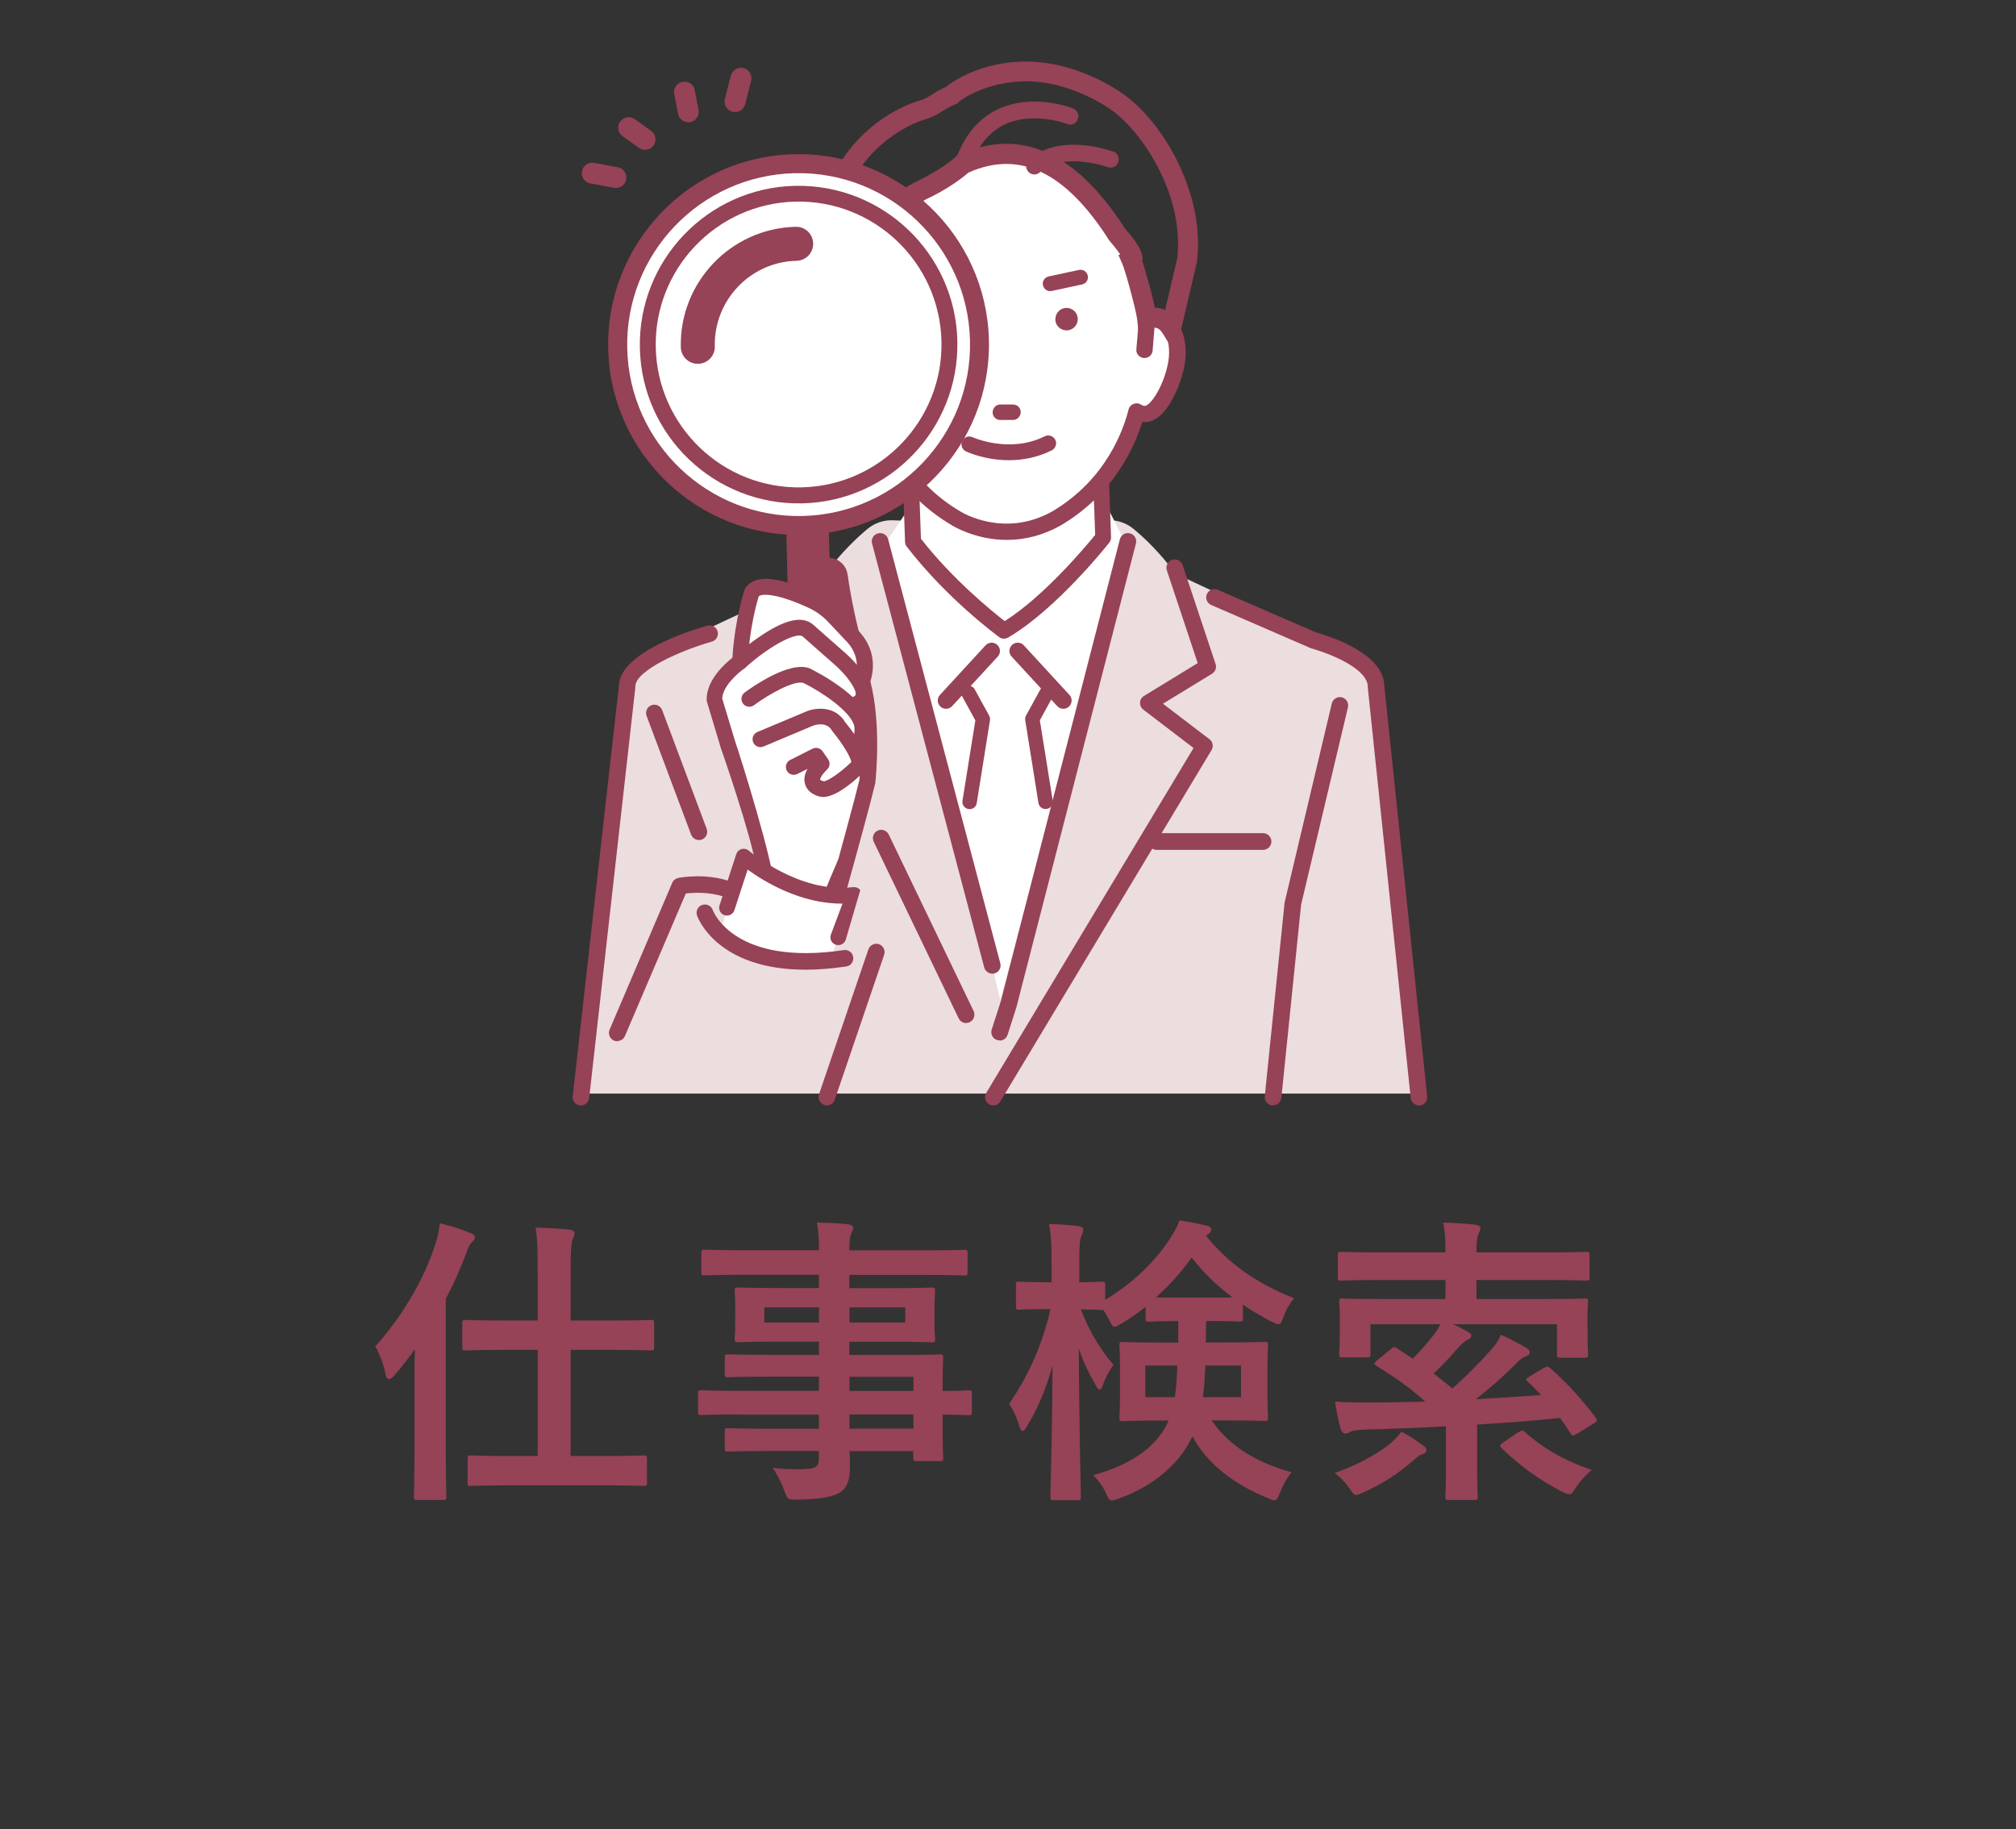 <?xml version="1.0" encoding="UTF-8"?>
<svg id="_レイヤー_2" data-name="レイヤー_2" xmlns="http://www.w3.org/2000/svg" viewBox="0 0 173.79 157.68">
  <rect x="0" y="0" width="173.79" height="157.68" fill="#333333" stroke="none"/>
  <defs>
    <style>
      .cls-1 {
        fill: none;
      }

      .cls-2 {
        fill: #ecddde;
      }

      .cls-3 {
        fill: #fff;
      }

      .cls-4 {
        fill: #964257;
      }
    </style>
  </defs>
  <g id="_コンテンツ" data-name="コンテンツ">
    <g>
      <g>
        <g>
          <path class="cls-4" d="M35.73,119.09c0-.83,0-1.82.03-2.78-.57.81-1.17,1.56-1.77,2.26-.18.21-.34.31-.47.31s-.23-.16-.29-.44c-.18-.91-.57-1.87-.88-2.37,2.21-2.47,4.21-5.72,5.17-8.81.21-.6.34-1.2.39-1.82.91.23,1.87.52,2.6.83.29.1.42.21.42.39s-.1.31-.29.47c-.16.16-.26.36-.49,1.01-.47,1.25-1.04,2.55-1.72,3.82v13.1c0,2.55.05,3.82.05,3.95,0,.26-.03.29-.31.29h-2.18c-.29,0-.31-.03-.31-.29,0-.16.05-1.4.05-3.95v-5.98ZM44.11,128.04c-2.52,0-3.38.05-3.54.05-.23,0-.26-.03-.26-.31v-2.03c0-.26.03-.29.26-.29.16,0,1.01.05,3.54.05h2.24v-9.15h-2.65c-2.55,0-3.41.05-3.56.05-.26,0-.29-.03-.29-.31v-2.03c0-.26.03-.29.29-.29.16,0,1.01.05,3.56.05h2.65v-4.06c0-1.85,0-2.78-.18-3.95,1.01.03,2.05.08,2.94.18.26.03.42.16.42.29,0,.18-.08.34-.16.52-.13.34-.18.99-.18,2.91v4.11h3.35c2.55,0,3.43-.05,3.56-.05.26,0,.29.03.29.29v2.03c0,.29-.03.31-.29.31-.13,0-1.01-.05-3.56-.05h-3.35v9.15h2.76c2.5,0,3.35-.05,3.51-.05.29,0,.31.03.31.29v2.03c0,.29-.03.31-.31.31-.16,0-1.01-.05-3.51-.05h-7.83Z"/>
          <path class="cls-4" d="M63.63,121.93c-2.26,0-3.04.05-3.2.05-.23,0-.26-.03-.26-.29v-1.56c0-.26.03-.29.26-.29.16,0,.94.05,3.2.05h6.97v-1.22h-4.29c-2.52,0-3.38.05-3.54.05-.26,0-.29-.03-.29-.26v-1.43c0-.26.03-.29.29-.29.16,0,1.01.05,3.54.05h4.29v-1.14h-3.35c-2.55,0-3.46.05-3.61.05-.29,0-.31-.03-.31-.31,0-.16.05-.49.05-1.35v-1.4c0-.86-.05-1.2-.05-1.35,0-.29.03-.31.31-.31.16,0,1.07.05,3.61.05h3.35v-1.14h-6.55c-2.34,0-3.15.05-3.3.05-.26,0-.29-.03-.29-.29v-1.64c0-.26.03-.29.29-.29.16,0,.96.05,3.3.05h6.55c0-1.04-.05-1.66-.18-2.39.96.03,1.79.05,2.7.16.23.03.42.13.42.29,0,.21-.08.34-.16.49-.1.29-.16.6-.16,1.46h6.6c2.34,0,3.15-.05,3.3-.05.26,0,.29.03.29.29v1.64c0,.26-.03.29-.29.29-.16,0-.96-.05-3.3-.05h-6.6v1.14h3.46c2.55,0,3.46-.05,3.64-.05.26,0,.29.03.29.31,0,.16-.05.49-.05,1.35v1.4c0,.86.05,1.2.05,1.35,0,.29-.03.31-.29.31-.18,0-1.09-.05-3.64-.05h-3.46v1.14h4.21c2.55,0,3.46-.05,3.59-.05.26,0,.29.03.29.29,0,.16-.05.78-.05,2.26v.6c1.53,0,2.13-.05,2.26-.05.23,0,.26.03.26.29v1.56c0,.26-.03.29-.26.29-.13,0-.73-.03-2.26-.05v1.33c0,1.56.05,2.24.05,2.39,0,.26-.03.29-.29.29h-2c-.26,0-.29-.03-.29-.29v-.57h-5.49c.03.47.03.91.03,1.3,0,1.2-.23,1.9-.94,2.31-.65.36-1.79.55-3.67.57-.78,0-.78-.03-1.04-.75-.23-.65-.57-1.35-1.01-1.98.96.1,1.66.13,2.63.1,1.12-.03,1.35-.21,1.35-.96v-.6h-4.26c-2.55,0-3.41.05-3.56.05-.26,0-.29-.03-.29-.31v-1.4c0-.29.03-.31.29-.31.16,0,1.01.05,3.56.05h4.26v-1.22h-6.97ZM70.6,114v-1.3h-4.71v1.3h4.71ZM78.04,112.7h-4.81v1.3h4.81v-1.3ZM73.23,118.68v1.22h5.51v-1.22h-5.51ZM78.74,123.15v-1.22h-5.51v1.22h5.51Z"/>
          <path class="cls-4" d="M90.21,112.85c-1.69,0-2.21.05-2.37.05-.23,0-.26-.03-.26-.31v-1.82c0-.26.03-.29.26-.29.16,0,.68.05,2.37.05h.44v-1.54c0-1.56-.03-2.44-.21-3.48.99.03,1.74.08,2.5.18.26.03.44.13.44.29,0,.21-.05.34-.16.55-.13.31-.18.73-.18,2.44v1.56c1.33,0,1.79-.05,1.95-.05.26,0,.29.03.29.29v1.27c2.24-1.33,4.24-3.2,5.59-5.28.36-.57.6-.99.81-1.56.99.16,1.69.29,2.39.47.21.05.34.13.34.34,0,.13-.05.23-.21.34l-.23.18c1.85,2.29,4.24,4.06,7.59,5.38-.36.42-.7.99-.91,1.59-.16.47-.26.65-.44.65-.13,0-.31-.08-.62-.23-.88-.47-1.69-.94-2.44-1.46v1.17c0,.26-.03.29-.31.29-.16,0-.7-.05-2.5-.05h-.36c0,.65-.03,1.27-.03,1.85h1.77c2.34,0,3.15-.05,3.3-.05.26,0,.29.03.29.29,0,.13-.05.68-.05,1.98v2.29c0,1.27.05,1.79.05,1.95,0,.29-.03.31-.29.31-.16,0-.96-.05-3.3-.05h-1.27c1.48,2.18,3.85,3.64,6.89,4.47-.42.52-.73,1.07-.99,1.74-.18.47-.29.68-.49.68-.13,0-.31-.08-.62-.21-2.91-1.22-5.1-2.86-6.45-5.3-1.01,2.21-3.17,4.21-6.34,5.36-.29.1-.47.16-.6.16-.23,0-.31-.18-.52-.65-.29-.62-.68-1.12-1.09-1.53,3.43-.94,5.62-2.6,6.5-4.71h-.65c-2.31,0-3.12.05-3.3.05-.26,0-.29-.03-.29-.31,0-.16.05-.68.05-1.95v-2.29c0-1.3-.05-1.82-.05-1.98,0-.26.03-.29.29-.29.18,0,.99.05,3.3.05h1.48v-1.85h-.13c-1.66,0-2.21.05-2.37.05-.29,0-.31-.03-.31-.29v-.99c-.65.52-1.33.99-2.05,1.43-.31.18-.49.29-.62.29-.18,0-.26-.18-.49-.62-.16-.29-.31-.57-.49-.83h-.08c-.16,0-.6-.03-1.85-.05.68,1.82,1.72,3.54,2.81,4.78-.34.47-.68,1.07-.88,1.66-.1.31-.21.49-.31.49s-.21-.13-.34-.39c-.55-.94-1.07-1.98-1.46-3.17.03,6.81.18,12.35.18,12.79,0,.26-.03.29-.29.29h-2.03c-.29,0-.31-.03-.31-.29,0-.42.16-5.38.18-11.31-.52,1.92-1.25,3.67-2.18,5.2-.16.29-.29.44-.39.44s-.21-.13-.29-.44c-.23-.75-.57-1.48-.88-1.9,1.53-2.24,2.83-4.89,3.56-8.17h-.31ZM98.73,117.71v2.73h2.55c.1-.7.18-1.59.21-2.73h-2.76ZM104.32,111.86c.96,0,1.53,0,1.92-.03-1.35-1.01-2.52-2.13-3.51-3.43-.88,1.25-1.92,2.39-3.07,3.43.36.03.94.03,1.85.03h2.81ZM106.98,117.71h-3.07c-.05,1.07-.1,1.95-.21,2.73h3.28v-2.73Z"/>
          <path class="cls-4" d="M122.68,124.6c.23.16.29.26.29.42,0,.18-.16.29-.39.34-.21.05-.49.31-.83.6-1.07.94-2.44,1.9-4.24,2.7-.29.13-.47.21-.6.21-.21,0-.31-.18-.6-.6-.39-.55-.83-.99-1.25-1.3,1.82-.62,3.46-1.51,4.71-2.47.36-.31.68-.62,1.04-1.09.73.39,1.27.75,1.87,1.2ZM133.11,117.92c.26-.16.34-.16.55.03,1.48,1.3,2.83,2.83,3.9,4.26.16.23.13.31-.16.49l-1.48.91c-.34.18-.42.18-.52-.03-.29-.47-.6-.91-.91-1.35-2.18.23-4.63.42-7.15.57v3.95c0,1.48.05,2.13.05,2.26,0,.26-.03.29-.29.29h-2.21c-.26,0-.29-.03-.29-.29,0-.16.05-.78.05-2.26v-3.8c-2.44.13-4.91.23-7.15.29-.55.03-.94.1-1.09.18s-.29.16-.44.16c-.18,0-.31-.16-.39-.39-.21-.7-.39-1.66-.49-2.37,1.09.08,1.95.08,2.73.08,1.64,0,3.35-.03,5.04-.08-1.2-1.09-2.34-1.92-4.19-3.07-.13-.08-.18-.13-.18-.21,0-.05.05-.13.21-.26l1.2-.99c.23-.21.29-.21.55-.05.47.29.91.6,1.33.88.78-.78,1.35-1.46,1.9-2.16.21-.29.36-.55.49-.81h-6.03v2.57c0,.26-.03.29-.29.29h-2.11c-.26,0-.29-.03-.29-.29,0-.16.05-.49.05-2.5v-.75c0-.7-.05-1.07-.05-1.25,0-.26.03-.29.29-.29.18,0,1.04.05,3.51.05h5.36v-1.64h-5.64c-2.39,0-3.2.05-3.35.05-.26,0-.29-.03-.29-.29v-1.9c0-.26.03-.29.29-.29.16,0,.96.05,3.35.05h5.64c0-1.17-.05-1.87-.21-2.57.94.03,1.9.08,2.78.18.26.03.44.16.44.26,0,.23-.08.36-.18.57-.1.23-.16.52-.16,1.56h6.11c2.39,0,3.2-.05,3.35-.05.26,0,.29.03.29.29v1.9c0,.26-.03.29-.29.29-.16,0-.96-.05-3.35-.05h-6.11v1.64h5.85c2.44,0,3.3-.05,3.48-.05.26,0,.29.03.29.29,0,.16-.05.55-.05,1.12v.91c0,1.98.05,2.34.05,2.5,0,.26-.03.29-.29.29h-2.08c-.29,0-.31-.03-.31-.29v-2.6h-8.97c.52.23.96.47,1.2.6.29.18.39.23.39.39s-.1.26-.29.34c-.23.1-.47.29-.78.62-.68.78-1.4,1.59-2.18,2.29.55.42,1.07.86,1.61,1.3,1.22-1.09,2.29-2.16,3.3-3.3.42-.44.7-.88.88-1.33.75.31,1.66.81,2.21,1.14.21.13.29.23.29.36,0,.16-.13.29-.34.36s-.47.23-.83.6c-1.12,1.14-2.29,2.16-3.48,3.09,2-.1,3.9-.23,5.62-.36-.39-.39-.75-.78-1.14-1.14-.21-.18-.16-.26.13-.44l1.27-.78ZM130.92,123.46c.16-.1.23-.13.31-.13s.13.03.23.13c1.48,1.3,3.3,2.42,5.75,3.25-.47.42-.94.88-1.33,1.48-.29.44-.39.62-.6.62-.13,0-.31-.08-.6-.21-2.05-1.07-3.69-2.26-5.23-3.77-.21-.18-.16-.26.1-.47l1.35-.91Z"/>
        </g>
        <g>
          <path class="cls-3" d="M78.71,46.69l-.34-9.9h16.39l.34,9.56s-4.44,5.63-8.54,8.02c0,0-4.44-3.24-7.85-7.68Z"/>
          <path class="cls-2" d="M118.96,61.37c-.85-5.04-5.94-6.45-5.94-6.45l-11.7-5.48c-1.36-1.85-2.72-3.12-3.62-3.86-.61-.5-1.38-.76-2.16-.73l-9.29.33-9.29-.33c-.78-.03-1.55.23-2.16.73-.89.74-2.26,2.01-3.62,3.86l-11.7,5.48s-5.09,1.41-5.94,6.45l-3.08,32.9h71.58l-3.08-32.9Z"/>
          <polygon class="cls-3" points="85.89 44.15 78.57 43.49 76.56 46.47 86.23 86.17 96.86 46.47 95.68 44.15 85.89 44.15"/>
          <path class="cls-4" d="M86.56,55.06c-.14,0-.29-.04-.41-.13-.18-.13-4.56-3.35-7.99-7.82-.09-.11-.14-.25-.14-.4l-.34-9.9c0-.19.06-.37.19-.5.13-.13.31-.21.49-.21h16.39c.37,0,.67.29.69.66l.34,9.56c0,.16-.05.32-.15.45-.18.23-4.57,5.76-8.73,8.19-.11.06-.23.09-.35.09ZM79.39,46.44c2.73,3.5,6.12,6.25,7.22,7.1,3.41-2.15,7.01-6.46,7.8-7.43l-.31-8.64h-15.02l.31,8.97Z"/>
          <path class="cls-3" d="M83,14.14c5.98-2.75,10.31,1.37,13.31,6.08,0,0,1.79,2,1.24,2.22.17.39.58,1.8.9,3.07.22.84.39,1.62.43,2,.28-.11.57-.16.86-.11,1.25.21,1.99,1.96,1.65,3.92-.34,1.96-1.63,4.56-2.88,4.36-.2-.03-.38-.11-.55-.21-.44,1.77-2.01,6.34-6.94,9.24-4.54,2.53-8.58,0-8.58,0-4.94-2.9-6.5-7.47-6.94-9.24-.17.1-.35.18-.55.21-1.25.2-2.54-2.4-2.88-4.36-.34-1.96.4-3.72,1.65-3.92.29-.05.58,0,.87.11l.4-3.08c.88-4.95.84-6.1,4.44-8.02,0,0,2.04-.89,3.58-2.27Z"/>
          <path class="cls-4" d="M101.32,30.49l-1.09-1.75c-.12-.2-.33-.45-.62-.49-.12-.02-.26,0-.4.06l-1.05.43-.12-1.13c-.03-.29-.18-.99-.41-1.88-.35-1.37-.73-2.65-.86-2.94l-.35-.8.15-.06c-.22-.32-.55-.75-.89-1.13l-.08-.11c-3.74-5.87-7.71-7.78-12.12-5.81-1.52,1.32-3.39,2.18-3.67,2.31-2.95,1.58-3.09,2.33-3.8,6.42-.05.3-.11.62-.17.96l-.54,4.16-1.03-.42c-.15-.06-.28-.08-.41-.06-.12.02-.23.07-.33.16l-1.08.87-1.1-5c-.57-2.61-1.11-6.45.77-9.74,2.61-4.56,6.77-5.78,7.34-5.93.42-.16.61-.29.88-.46.27-.18.61-.39,1.21-.66.91-.76,4.24-2.75,8.83-2.03,2.13.33,4.51,1.3,6.36,2.58h0c3.65,2.54,7.16,8.81,6.45,14.5l-.02.09-1.84,7.87ZM99.57,26.52c.1,0,.21.01.31.03.19.03.38.09.56.17l1.04-4.44c.64-5.33-2.91-10.87-5.73-12.84-1.64-1.14-3.75-2-5.64-2.3-4.12-.64-7.08,1.28-7.5,1.68l-.11.11-.15.06c-.55.24-.82.41-1.09.58-.31.2-.63.41-1.25.64l-.1.03s-3.94,1-6.31,5.13c-1.21,2.11-1.4,4.82-.59,8.52l.58,2.65c.08-.01.17-.02.25-.02l.29-2.25c.06-.34.12-.67.17-.98.74-4.24.99-5.67,4.7-7.65l.06-.03s1.93-.86,3.35-2.12l.1-.08.12-.05c5.28-2.42,10.1-.29,14.35,6.34,1.67,1.88,1.55,2.55,1.49,2.81.23.67.55,1.84.8,2.79.1.38.2.82.29,1.22Z"/>
          <path class="cls-4" d="M101.45,27.76c-.41-.58-.96-.94-1.58-1.04h0c-.13-.02-.25-.03-.38-.03-.24-1.52-.72-3.2-1.29-4.52-.15-.35-.56-.51-.92-.36-.18.07-.31.21-.38.38-.07.17-.07.35,0,.52.62,1.42,1.11,3.26,1.28,4.8l-.22,2.61c-.02.18.04.35.16.49.12.14.29.23.48.25.39.03.73-.25.76-.63l.18-2.17s.06,0,.09,0c.24.04.46.2.66.47.44.61.6,1.63.42,2.66-.35,2.03-1.56,3.88-2.07,3.8-.1-.02-.19-.05-.29-.12-.19-.12-.43-.14-.64-.05-.21.08-.37.26-.42.47-.43,1.73-1.93,6.06-6.61,8.81-4.1,2.28-7.71.1-7.87,0-4.69-2.75-6.19-7.08-6.62-8.82-.05-.21-.21-.39-.42-.47-.21-.08-.45-.06-.64.06-.1.06-.2.1-.29.12-.5.08-1.72-1.76-2.07-3.8-.18-1.03-.02-2.04.42-2.66.19-.27.42-.44.66-.47.03,0,.06,0,.09,0l.18,2.17c.03.35.34.63.7.63.02,0,.04,0,.06,0,.19-.02.36-.1.48-.25.12-.14.17-.31.16-.49l-.22-2.65-.1-2.1c-.02-.38-.35-.68-.73-.65-.19,0-.37.09-.49.23-.12.13-.18.31-.18.49l.06,1.27c-.08,0-.16.01-.24.03-.62.1-1.17.46-1.58,1.04-.65.92-.89,2.26-.64,3.67.32,1.86,1.72,5.19,3.65,4.93.68,2.23,2.49,6.26,7.04,8.92.08.05,2.01,1.24,4.7,1.24,1.6,0,3.15-.41,4.62-1.23,4.56-2.68,6.37-6.71,7.06-8.93.07,0,.14.01.22.01,1.92,0,3.16-3.39,3.43-4.94.25-1.41.01-2.75-.64-3.67Z"/>
          <path class="cls-4" d="M92,10.69c.17.07.36.07.54-.01.17-.08.31-.22.38-.4.14-.37-.04-.78-.4-.93-.14-.06-3.49-1.35-6.5.07-1.71.81-2.95,2.32-3.68,4.48-.13.37.07.78.44.91.07.03.15.04.23.04.3,0,.57-.19.67-.48.6-1.78,1.59-3.01,2.93-3.64,2.45-1.16,5.37-.05,5.4-.04Z"/>
          <path class="cls-4" d="M95.97,13.07c-.19-.07-4.68-1.69-7.28.73-.29.27-.31.72-.04,1.01.13.15.32.23.52.23.18,0,.35-.07.48-.19,1.96-1.82,5.8-.46,5.84-.44.18.06.37.06.54-.02.17-.08.3-.22.37-.41.13-.37-.06-.78-.42-.92Z"/>
          <path class="cls-4" d="M81.56,61.1c-.17,0-.35-.06-.49-.19-.29-.27-.31-.72-.04-1.01l3.93-4.27c.27-.29.72-.31,1.01-.04.29.27.31.72.04,1.01l-3.93,4.27c-.14.15-.33.23-.53.23Z"/>
          <path class="cls-4" d="M91.67,61.1c-.19,0-.39-.08-.53-.23l-3.93-4.27c-.27-.29-.25-.74.04-1.01.29-.27.75-.25,1.01.04l3.93,4.27c.27.29.25.74-.04,1.01-.14.13-.31.19-.49.19Z"/>
          <path class="cls-4" d="M86.17,89.68c-.07,0-.15-.01-.22-.03-.38-.12-.58-.53-.46-.9l.79-2.45,10.26-39.82c.1-.38.5-.61.88-.5.38.1.61.5.5.88l-10.27,39.84s0,.02,0,.03l-.79,2.47c-.1.3-.38.5-.68.5Z"/>
          <path class="cls-4" d="M85.54,83.93c-.31,0-.6-.21-.69-.52l-9.67-36.55c-.11-.38.12-.78.5-.88.38-.11.78.12.88.5l9.67,36.55c.11.38-.12.78-.5.88-.06.02-.13.03-.19.03Z"/>
          <path class="cls-4" d="M90.97,27.52c0,.53.44.96.98.96.53,0,.96-.44.96-.98,0-.53-.44-.96-.97-.96-.53,0-.96.44-.96.97Z"/>
          <path class="cls-4" d="M87.32,36.12c.33,0,.59-.27.58-.59,0-.33-.27-.59-.59-.58h-1.07c-.33.01-.59.28-.58.6,0,.33.27.59.59.58h1.07Z"/>
          <path class="cls-4" d="M85.99,36.16c-.08-.03-.15-.08-.22-.14-.13-.13-.2-.29-.2-.47,0-.18.07-.35.19-.48.13-.13.29-.2.47-.2h1.08c.18,0,.35.06.48.18.13.13.2.29.2.47,0,.18-.07.35-.19.48-.13.13-.29.2-.47.2h-1.08c-.09,0-.18,0-.26-.04ZM87.51,35.06c-.06-.03-.13-.04-.2-.04h-1.08c-.14,0-.26.06-.36.16-.09.1-.15.22-.15.36,0,.14.05.26.15.36.1.09.22.15.36.15h1.08c.14,0,.26-.06.36-.16.09-.1.15-.22.15-.36,0-.14-.05-.26-.15-.36-.05-.05-.1-.08-.16-.11ZM87.32,36.12h0s0,0,0,0Z"/>
          <path class="cls-4" d="M86.97,39.67c-2.06,0-3.6-.71-3.7-.76-.34-.16-.48-.56-.32-.9.16-.34.56-.48.9-.32h0s3.16,1.44,6.21-.08c.33-.17.74-.03.91.3.17.33.03.74-.3.91-1.29.64-2.57.85-3.69.85Z"/>
          <path class="cls-4" d="M70.84,42.44l-2.5-.14c-.16,0-.32.05-.44.16-.12.11-.18.27-.18.43l.45,19.51c0,.32.28.58.6.57l2.5-.06c.32,0,.58-.28.57-.6l-.45-19.31c0-.31-.25-.55-.55-.57Z"/>
          <path class="cls-3" d="M69.2,45.29c-8.6.2-15.76-6.63-15.95-15.23-.2-8.6,6.63-15.76,15.23-15.95,8.6-.2,15.76,6.63,15.95,15.23.2,8.6-6.63,15.76-15.23,15.95Z"/>
          <path class="cls-4" d="M69.22,46.11c-9.05.21-16.58-6.98-16.79-16.03-.21-9.05,6.98-16.58,16.03-16.79,9.05-.21,16.58,6.98,16.79,16.03.21,9.05-6.98,16.58-16.03,16.79ZM68.5,14.93c-8.15.19-14.62,6.97-14.43,15.12.19,8.15,6.97,14.62,15.12,14.43,8.15-.19,14.62-6.97,14.43-15.12-.19-8.15-6.97-14.62-15.12-14.43Z"/>
          <path class="cls-3" d="M69.14,42.7c-7.17.17-13.14-5.53-13.3-12.7-.17-7.17,5.53-13.14,12.7-13.3,7.17-.17,13.14,5.53,13.3,12.7.17,7.17-5.53,13.14-12.7,13.3Z"/>
          <path class="cls-4" d="M69.16,43.39c-7.55.17-13.83-5.82-14-13.37-.17-7.55,5.82-13.83,13.37-14,7.55-.17,13.83,5.82,14,13.37.17,7.55-5.82,13.83-13.37,14ZM68.56,17.38c-6.79.16-12.19,5.81-12.03,12.6.16,6.79,5.81,12.19,12.6,12.03,6.79-.16,12.19-5.81,12.03-12.6-.16-6.79-5.81-12.19-12.6-12.03Z"/>
          <path class="cls-4" d="M60.19,31.36c-.81.02-1.48-.62-1.5-1.43-.13-5.59,4.32-10.25,9.91-10.38.81-.02,1.48.62,1.5,1.43.02.81-.62,1.48-1.43,1.5-3.98.09-7.14,3.4-7.05,7.38.02.81-.62,1.48-1.43,1.5Z"/>
          <path class="cls-4" d="M63.18,9.63s-.03,0-.04,0c-.48-.12-.77-.61-.65-1.1l.51-2.01c.12-.48.62-.77,1.1-.65.48.12.77.61.65,1.1l-.51,2.01c-.12.47-.59.76-1.06.66Z"/>
          <path class="cls-4" d="M59.15,10.52c-.35-.07-.63-.35-.7-.71l-.33-1.71c-.09-.49.23-.96.72-1.05.49-.09.96.23,1.05.72l.33,1.71c.09.49-.23.96-.72,1.05-.12.02-.24.02-.35,0Z"/>
          <path class="cls-4" d="M50.87,15.81c-.48-.1-.79-.56-.7-1.05.09-.49.56-.81,1.05-.72l2.04.38s.01,0,.02,0c.48.1.79.56.7,1.05-.09.49-.56.81-1.05.72l-2.04-.38s-.01,0-.02,0Z"/>
          <path class="cls-4" d="M55.42,12.9c-.12-.02-.24-.07-.34-.15l-1.41-1.01c-.4-.29-.5-.85-.21-1.26.29-.4.85-.5,1.26-.21l1.41,1.01c.4.29.5.85.21,1.26-.21.3-.58.43-.92.36Z"/>
          <path class="cls-4" d="M70.6,49.18s-.03.03-.04.06c-.76.91-1.18,2.04-1.15,3.22.02.78.05,1.81.08,3.07l4.87,2.45s-1.29-3.6-1.96-8.35c-.13-.89-1.27-1.18-1.8-.44Z"/>
          <path class="cls-4" d="M74.44,58.65c-.13.01-.26,0-.38-.07l-4.87-2.45c-.22-.11-.37-.34-.38-.59-.03-1.26-.06-2.28-.08-3.06-.04-1.32.43-2.62,1.3-3.68,0,0,.01-.02.01-.02.4-.56,1.1-.82,1.77-.65.67.17,1.16.71,1.26,1.4.65,4.61,1.91,8.17,1.93,8.21.09.26.02.56-.19.74-.11.09-.24.15-.37.17ZM70.16,55.1l3.06,1.54c-.44-1.51-1.08-3.99-1.49-6.92-.03-.19-.16-.25-.24-.26-.06-.02-.22-.03-.34.12-.02.03-.04.06-.07.09-.67.8-1.02,1.78-.99,2.77.02.7.04,1.59.07,2.66Z"/>
          <path class="cls-3" d="M73.58,54.91l-1.69-1.78c-.55-.58-1.21-1.05-1.94-1.38-1.6-.74-4.36-1.78-5.13-.69,0,0-.85,2.54-1.03,6,0,0-2.26,1.55-2.2,3.27l1.15,3.82s3.25,9.28,3.22,11.43l-2.08,4.8,6.54.43,2.53-6.6s1.41-5.13,1.82-6.84c0,0,.56-4.98-.46-8.66,0,0,.92-1.97-.73-3.79Z"/>
          <path class="cls-4" d="M65.29,75.69s-.01-.09-.01-.13c.03-1.67-2.28-8.65-3.18-11.19,0,0,0-.02,0-.03l-1.15-3.82c-.02-.06-.03-.12-.03-.17-.05-1.69,1.54-3.12,2.22-3.65.21-3.35,1.01-5.75,1.04-5.86.02-.06.05-.12.09-.18.82-1.15,2.77-1,5.97.47.82.37,1.54.89,2.15,1.54l1.69,1.78s0,0,.01.01c1.58,1.75,1.16,3.61.94,4.28.97,3.73.45,8.5.43,8.7,0,.03,0,.05-.01.08-.36,1.53-1.5,5.67-1.77,6.66l-1.03,3.71-8.19-.52.85-1.67ZM70.98,77.24c-.05-.13,1.27-3.09,1.3-3.22.01-.05,1.39-5.05,1.8-6.77.05-.47.48-5.03-.45-8.36-.04-.16-.03-.32.04-.47.03-.06.69-1.59-.61-3.04l-1.68-1.78c-.49-.52-1.07-.93-1.73-1.23-2.58-1.18-3.91-1.23-4.24-.97-.17.54-.81,2.8-.95,5.69-.01.21-.12.41-.29.53-.53.37-1.88,1.53-1.91,2.6l1.12,3.71c.36,1.02,3.39,10.61,3.42,12.92l4.18.39Z"/>
          <path class="cls-4" d="M73.62,61.47c-.32.04-.64-.16-.73-.49-.1-.36.1-.74.47-.84.11-.03.37-.12.4-.25.11-.47-.8-1.69-1.69-2.49l-2.87-2.53c-.46-.41-2.68.65-4.95,2.68-.28.25-.71.23-.96-.05-.25-.28-.23-.71.05-.96.05-.04,1.16-1.03,2.47-1.88,2.02-1.31,3.42-1.57,4.29-.81l2.87,2.53c.42.38,2.46,2.31,2.11,3.81-.1.42-.41.98-1.35,1.25-.04.01-.07.02-.11.02Z"/>
          <path class="cls-4" d="M73.78,65.32c-.19.02-.39-.04-.54-.18-.28-.26-.29-.69-.04-.96.63-.68.44-1.6.44-1.61-.32-1.27-2.84-2.94-4.38-3.7-.81-.25-3.01.99-4.26,1.92-.3.22-.73.16-.95-.14-.22-.3-.16-.73.14-.95.62-.46,3.82-2.73,5.57-2.1.02,0,.05.02.07.03.46.23,4.56,2.29,5.15,4.62.02.08.36,1.64-.76,2.85-.11.12-.27.2-.42.21Z"/>
          <path class="cls-3" d="M72.32,62.65c-.81-1.41-2.52-.71-2.52-.71l-4.24,1.78,2.86,2.39,1.92-.97.48.69c-1.8,1.79-.04,2.15-.04,2.15.9.33,3.22-1.95,3.22-1.95.48-.77-1.68-3.39-1.68-3.39Z"/>
          <path class="cls-4" d="M71.15,68.69c-.19.02-.37.01-.54-.04-.22-.05-.99-.3-1.21-1.06-.12-.41-.05-.84.21-1.31l-.88.44c-.34.17-.75.03-.91-.3-.17-.34-.03-.75.3-.91l1.92-.97c.3-.15.67-.06.87.22l.48.69c.19.27.16.64-.08.87-.53.52-.62.82-.61.89.02.03.15.1.24.12.02,0,.04,0,.06.02.36,0,1.46-.76,2.39-1.66-.06-.44-.78-1.62-1.59-2.6-.02-.03-.05-.06-.07-.1-.49-.86-1.56-.47-1.68-.42l-4.23,1.78c-.35.15-.75-.02-.89-.36-.15-.35.02-.75.36-.89l4.24-1.78c.78-.32,2.46-.52,3.34.95,1.12,1.36,2.31,3.17,1.7,4.14-.03.05-.06.09-.1.12-.82.81-2.23,2.03-3.33,2.16ZM73.4,65.76h0s0,0,0,0Z"/>
          <path class="cls-4" d="M90.54,25.1c-.3,0-.56-.21-.63-.51-.08-.35.15-.69.49-.76l2.61-.56c.35-.08.69.15.76.49.08.35-.15.69-.49.76l-2.61.56s-.09.01-.14.01Z"/>
          <path class="cls-3" d="M73.62,77.14c-5.01.63-9.52-3.31-9.52-3.31l-2.17,7.01.9.53c2.31,1.36,4.99,1.96,7.66,1.72l.98-.09,2.16-5.86Z"/>
          <path class="cls-4" d="M73.54,76.47c-4.64.58-8.95-3.11-8.99-3.14-.17-.15-.41-.2-.62-.14-.22.06-.39.23-.46.44l-1.44,4.41c-.11.34.06.71.39.84.01,0,.02,0,.04.01.35.12.74-.08.85-.43l1.14-3.5c1.42,1.03,4.58,2.97,8.18,2.93l-1,2.67c-.13.35.04.73.39.87,0,0,0,0,.01,0,.35.13.74-.05.87-.4l1.26-4.3c-.15-.19-.38-.28-.61-.25Z"/>
          <path class="cls-4" d="M69.45,83.59c-7.62,0-9.29-4.45-9.36-4.67-.13-.37.06-.78.44-.91.37-.13.78.06.91.43.08.21,1.93,4.85,11.3,3.46.39-.06.76.21.81.6.06.39-.21.76-.6.81-1.28.19-2.45.28-3.49.28Z"/>
          <path class="cls-4" d="M83.29,88.19c-.27,0-.52-.15-.65-.41l-7.32-15.22c-.17-.36-.02-.78.33-.96.36-.17.78-.02.96.33l7.32,15.22c.17.36.02.78-.33.96-.1.05-.21.07-.31.07Z"/>
          <path class="cls-4" d="M85.63,95.29c-.13,0-.25-.03-.37-.1-.34-.2-.45-.64-.24-.98l17.87-29.73-4.33-3.31c-.19-.14-.29-.37-.28-.61.01-.24.14-.45.34-.57l4.63-2.83-2.66-7.99c-.13-.38.08-.78.45-.91.37-.13.78.08.91.45l2.84,8.53c.11.32-.02.66-.31.84l-4.23,2.58,4.01,3.06c.29.22.37.63.18.94l-18.2,30.28c-.13.22-.37.35-.61.35Z"/>
          <path class="cls-4" d="M122.32,95.29c-.36,0-.67-.27-.71-.64l-3.7-35.4s0-.05,0-.07c0-.74-.81-1.56-2.29-2.3-1.27-.64-2.57-.98-2.58-.99-.03,0-.07-.02-.1-.04l-8.53-3.7c-.36-.16-.53-.58-.37-.94.16-.36.58-.53.94-.37l8.48,3.68c.81.22,5.84,1.7,5.88,4.62l3.69,35.37c.04.39-.24.75-.64.79-.03,0-.05,0-.08,0Z"/>
          <path class="cls-4" d="M50.08,95.29s-.05,0-.08,0c-.39-.04-.68-.4-.63-.79l3.98-35.37c.06-2.93,6.36-4.84,7.63-5.2.38-.11.78.12.88.5.11.38-.12.78-.5.88-2.66.75-6.59,2.49-6.59,3.86,0,.03,0,.05,0,.08l-3.98,35.4c-.04.37-.35.64-.71.64Z"/>
          <path class="cls-4" d="M53.21,89.76c-.09,0-.19-.02-.28-.06-.36-.16-.53-.58-.38-.94l5.4-12.66c.09-.22.29-.37.52-.42.1-.02,2.35-.46,4.51.31.37.13.57.54.43.91-.13.37-.54.57-.91.43-1.32-.47-2.73-.39-3.38-.31l-5.25,12.29c-.12.27-.38.43-.66.43Z"/>
          <path class="cls-4" d="M71.28,95.29c-.08,0-.15-.01-.23-.04-.37-.13-.57-.53-.45-.91l4.26-12.5c.13-.37.53-.57.91-.45.37.13.57.53.45.91l-4.26,12.5c-.1.3-.38.49-.68.49Z"/>
          <path class="cls-4" d="M60.25,72.41c-.29,0-.56-.18-.67-.46l-3.84-10.24c-.14-.37.05-.78.42-.92.37-.14.78.05.92.42l3.84,10.24c.14.37-.05.78-.42.92-.08.03-.17.05-.25.05Z"/>
          <path class="cls-4" d="M109.74,95.29s-.05,0-.07,0c-.39-.04-.68-.39-.64-.79l1.71-16.7s0-.06.02-.09l4.05-17.07c.09-.38.48-.62.86-.53.38.09.62.48.53.86l-4.04,17.02-1.7,16.65c-.04.37-.35.64-.71.64Z"/>
          <path class="cls-4" d="M108.88,73.26h-9.17c-.4,0-.72-.32-.72-.72s.32-.72.72-.72h9.17c.4,0,.72.32.72.72s-.32.72-.72.72Z"/>
          <path class="cls-4" d="M83.59,69.74s-.07,0-.1,0c-.34-.05-.57-.37-.52-.71l1.11-6.93-1.14-2.08c-.16-.3-.05-.68.25-.84.3-.16.68-.05.84.25l1.24,2.26c.07.12.09.26.07.4l-1.14,7.14c-.05.31-.31.52-.61.52Z"/>
          <path class="cls-4" d="M90.13,69.74c-.3,0-.56-.22-.61-.52l-1.14-7.14c-.02-.14,0-.28.07-.4l1.24-2.26c.16-.3.54-.41.84-.25.3.16.41.54.25.84l-1.14,2.08,1.11,6.93c.05.34-.18.66-.52.71-.03,0-.07,0-.1,0Z"/>
        </g>
      </g>
      <rect class="cls-1" width="173.79" height="157.68"/>
    </g>
  </g>
</svg>